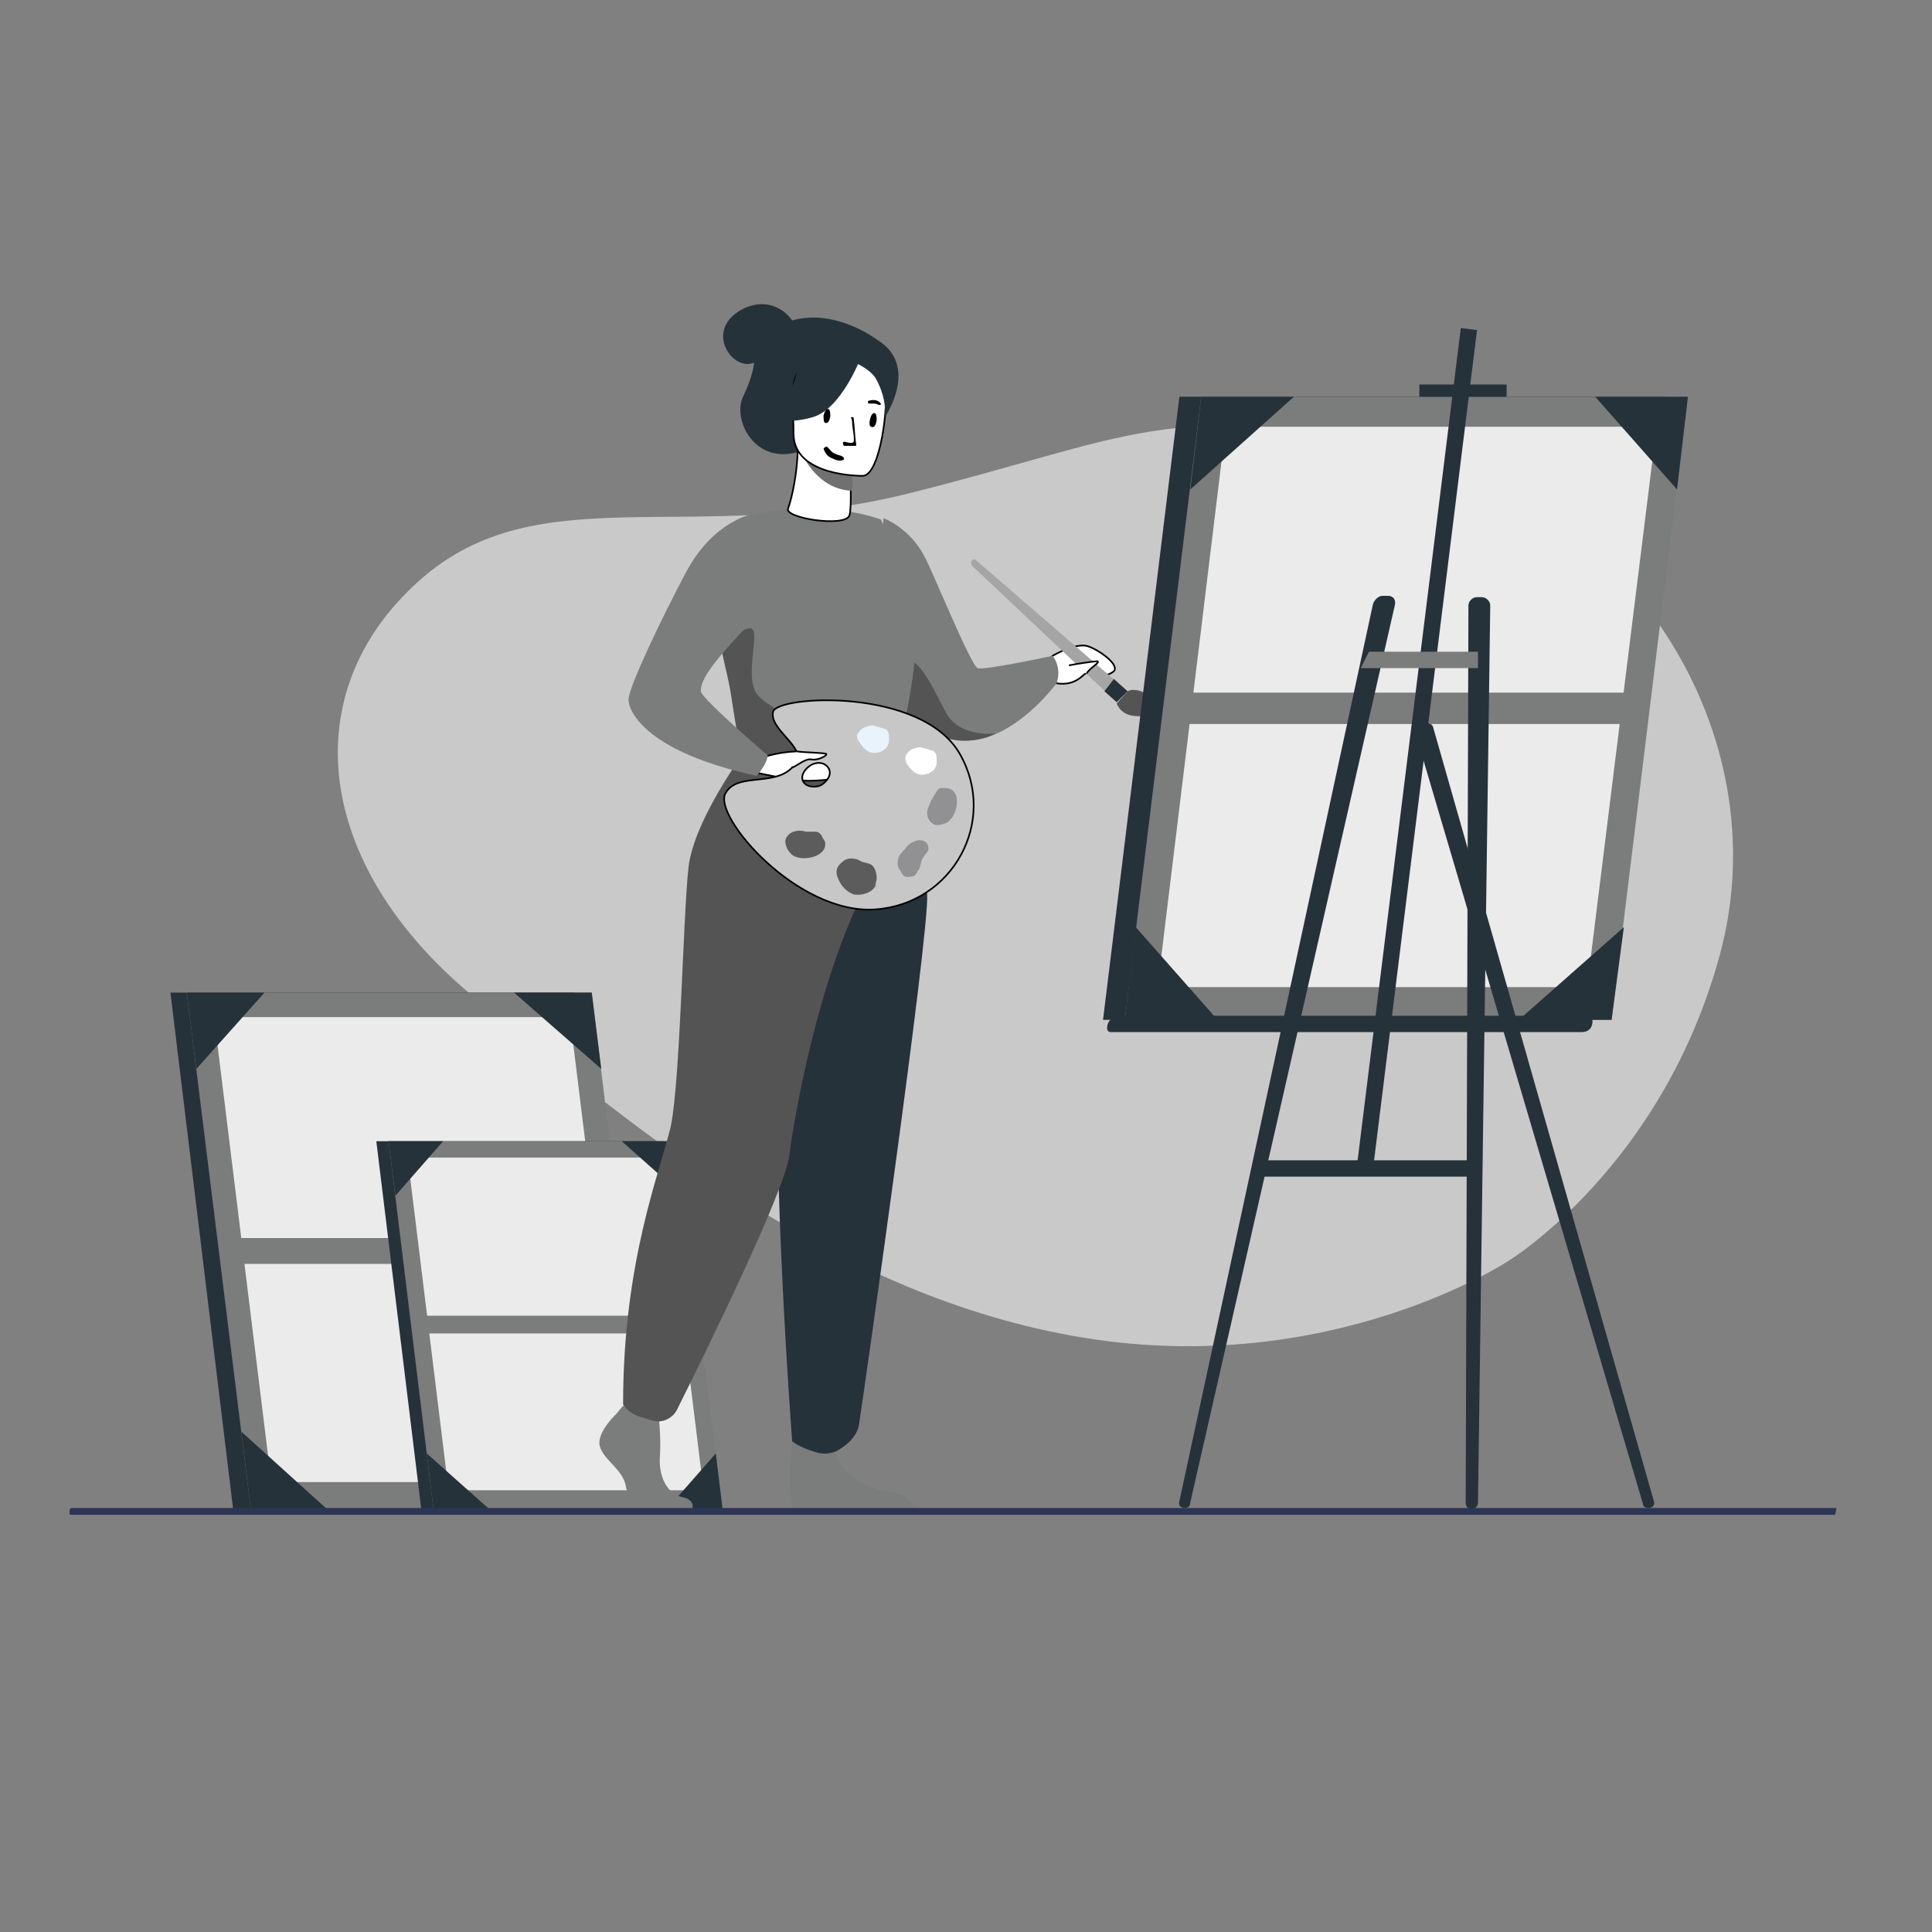 <?xml version="1.0" encoding="UTF-8"?> <!-- Generator: Adobe Illustrator 27.6.1, SVG Export Plug-In . SVG Version: 6.00 Build 0) --> <svg xmlns="http://www.w3.org/2000/svg" xmlns:xlink="http://www.w3.org/1999/xlink" id="Слой_1" x="0px" y="0px" viewBox="0 0 141.7 141.7" style="enable-background:new 0 0 141.7 141.7;" xml:space="preserve"><rect x="0" y="0" width="141.7" height="141.7" fill="#808080" stroke="none"/> <style type="text/css"> .st0{fill:#CAC9C9;} .st1{fill:#263239;} .st2{fill:#7B7C7C;} .st3{fill:#EBEBEB;} .st4{fill:#B2CFED;} .st5{fill:#FFFFFF;stroke:#000000;stroke-width:0.121;stroke-miterlimit:10;} .st6{fill:#555454;} .st7{fill:#717070;} .st8{fill:#FFFFFF;} .st9{fill:#C8C7C7;stroke:#000000;stroke-width:0.121;stroke-miterlimit:10;} .st10{fill:#5C5C5C;} .st11{fill:#919193;} .st12{fill:#E9F3FB;} .st13{fill:#A6A5A5;} .st14{fill:#2D3555;} .st15{fill:#010202;} </style> <g> <path class="st0" d="M110.6,92.5c0,0-13,8.6-31.2,5.6c-18.2-3-32.5-15.1-44.3-24.7C23.3,63.9,21.5,51.3,30.3,43 c8.8-8.4,20.2-2.8,36.3-6.8c16.1-4,19.4-7.1,36.2-3.2c16.8,3.8,27.6,20.8,23.4,36.8C122,85.6,110.6,92.5,110.6,92.5z"></path> </g> <g> <polygon class="st1" points="17.1,110.7 46.7,110.7 42.1,72.8 12.5,72.8 "></polygon> <polygon class="st2" points="18.4,110.7 48,110.7 43.4,72.8 13.7,72.8 "></polygon> <polygon class="st3" points="19.9,108.7 46,108.7 41.8,74.6 15.7,74.6 "></polygon> <polygon class="st2" points="17.4,92.7 44.5,92.7 44.3,90.8 17.2,90.8 "></polygon> <polygon class="st1" points="44.1,78.4 43.4,72.8 37.7,72.8 "></polygon> <polygon class="st1" points="14.4,78.4 13.7,72.8 19.4,72.8 "></polygon> <polygon class="st4" points="42.4,110.7 48,110.7 47.3,105 "></polygon> <polygon class="st1" points="24,110.7 18.4,110.7 17.7,105 "></polygon> </g> <g> <polygon class="st1" points="30.9,110.7 52,110.7 48.7,83.7 27.6,83.7 "></polygon> <polygon class="st2" points="31.8,110.7 53,110.7 49.6,83.7 28.5,83.7 "></polygon> <polygon class="st3" points="32.9,109.3 51.6,109.3 48.6,84.9 29.9,84.9 "></polygon> <polygon class="st2" points="31.2,97.8 50.5,97.8 50.3,96.5 31,96.5 "></polygon> <polygon class="st1" points="50.1,87.7 49.6,83.7 45.6,83.7 "></polygon> <polygon class="st1" points="29,87.7 28.5,83.7 32.5,83.7 "></polygon> <polygon class="st1" points="48.9,110.7 53,110.7 52.5,106.6 "></polygon> <polygon class="st1" points="35.9,110.7 31.8,110.7 31.3,106.6 "></polygon> </g> <g> <path class="st5" d="M77.2,48.1c0,0,1.7-1,2.6-0.7c0.9,0.3,2.5,1.5,1.8,1.9c-0.7,0.5-1.5,0-1.8,0c-0.3,0-0.8,1.1-2.4,0.8 C75.8,49.7,77.2,48.1,77.2,48.1z"></path> <g> <path class="st1" d="M64.3,24.9c0,0-3-2.3-6.2-1.4c0,0-1.2-1.9-3.5-0.9c-3.1,1.5-0.9,4.7,0.7,4c0,0,0,0.8-0.8,2.5 c-0.8,1.6,0.8,5.1,4.2,4c3.3-1.2,6.2-2.5,6.2-2.5S67.5,26.8,64.3,24.9z"></path> <path class="st2" d="M64.1,49c0,0,0.5,1,1.4,2.1c1.1,1.3,2.7,2.9,4.8,3.2c1,0.1,2-0.1,2.8-0.5c0,0,0,0,0,0 c2.5-1.1,4.4-3.7,4.4-3.7c0.4-1.2-0.3-2-0.3-2s-5.1,1.1-5.5,0.9c-0.5-0.2-3.3-7.1-3.9-8.2c-1.1-2.1-3-2.8-3-2.8L64.1,49z"></path> <path class="st6" d="M65.4,51.1c0.9,1.8,2.7,2.9,4.8,3.2c1,0.1,2-0.1,2.8-0.5c-0.1,0-2.6,0.3-3.6-1.5c-1-1.8-2.1-4.7-3.6-3.8 C65.2,49,65.2,50,65.4,51.1z"></path> <path class="st2" d="M45.2,103.7c0,0-1.5,1.4-1.2,2.4c0.3,1,1.7,1.7,1.9,2.9c0.2,1.2,0.9,1.9,1.6,1.9c0.7,0,3.2,0,3.2,0 s0.5-0.9-0.7-1.1c-1.2-0.3-1.7-1.7-1.6-3c0.1-1.3-0.1-3.1-0.1-3.1l-2.6-0.6L45.2,103.7z"></path> <path class="st2" d="M58.2,104.4c0,0-0.6,6,0.1,6.3l8.7,0c0,0,0-1-1.4-1.2c-1.4-0.2-3.8-1-4.3-2.9C61,104.8,58.2,104.4,58.2,104.4 z"></path> <path class="st2" d="M65.5,56.4l-7.1-0.5l-4-0.3c0,0-0.5-2.9-0.7-4.2C53.5,50,53.2,49,53,48c-0.1-0.5-0.2-0.9-0.2-1.4 c-0.1-2.2-1.3-1.6-1.3-1.6l3.6-7.2c5.4-1.3,9.5,0.3,9.5,0.3s1.4,2.5,2.3,6.1C68,47.8,65.5,56.4,65.5,56.4z"></path> <path class="st6" d="M59.5,55.7l-5.1,0c0,0-0.5-2.9-0.7-4.2C53.5,50,53.2,49,53,48l0-0.2c0,0,1.3-1.9,2.1-1.7 c0.7,0.2-0.6,3.7,0.5,4.9C56.4,52,59.3,52.8,59.5,55.7z"></path> <path class="st1" d="M65.3,55.2c0,0,2.5,7.8,2.7,10.4c0.2,2.7-4.8,37.7-5,38.9c-0.2,1.2-1.6,1.9-1.6,1.9s-0.7,0.4-1.6,0.1 c-1.3-0.4-1.7-0.8-1.7-0.8s-1.9-25-0.7-33.9c1.2-8.9,1.2-16.6,1.2-16.6H65.3z"></path> <path class="st6" d="M54.7,55c0,0-3.8,5.1-4.2,8.6c-0.4,3.5-0.6,15.6-1.3,19c-0.8,3.4-3.5,9.9-3.5,20.4c0,0,0.3,0.6,1.2,0.9 c0.3,0.1,0.7,0.2,1,0.3c0.7,0.2,1.5-0.2,1.8-0.9c1.9-3.8,7.9-16,8.2-18.6c0.2-1.8,2.1-13.7,6.2-20.7c1-1.7-1-5.8-1-5.8L54.7,55z"></path> <path class="st5" d="M57.8,37.3c0.3-0.8,0.7-2.8,0.7-4.3l0.2,0l3.8,0.7c0,0-0.1,1.1-0.1,2.2c0,0,0,0,0,0c0,0.9,0,1.6-0.1,1.9 C62,38.7,57.5,38,57.8,37.3z"></path> <path class="st7" d="M62.6,33.8c0,0-0.1,1.1-0.1,2.2c-2.2-0.1-3.3-1.9-3.8-2.9L62.6,33.8z"></path> <path class="st5" d="M63.3,34.9c0,0-5.1,0.1-5.1-3.1c0-3.2-0.7-5.3,2.6-5.5c3.3-0.2,3.9,1,4.1,2.1C65.2,29.5,64.6,34.8,63.3,34.9z "></path> <path class="st1" d="M63.1,26.3c0,0-1.4,3.7-3.5,4.3c-2.1,0.6-3.1,0-3.1,0s1.6-1.3,2-3.6C58.5,26.9,62,24.5,63.1,26.3z"></path> <path class="st1" d="M62.7,26.6c0,0,1,0.4,1.5,1.1c0.4,0.7,0.8,1.7,0.7,2.9c0,0,1.1-2.5-0.1-4C63.5,25.1,62.7,26.6,62.7,26.6z"></path> <path class="st8" d="M62.3,33c0,0,0.1,0.4,1,0.3c0,0,0.8,0,0.8-0.5C64.1,32.9,63.3,32.6,62.3,33z"></path> <path class="st5" d="M56.1,55.5c0,0,4.2-1.4,5.9,1.1c0.4,0.5-2.3,0.8-3.7,0.6c-0.3,0-2.7-0.5-2.7-0.5L56.1,55.5z"></path> <path class="st2" d="M55.2,37.7c0,0-2.9,0.5-4.9,4.3c-1.7,3.2-4.2,8.4-4.2,9.3c0,1,1.5,3.9,9.4,5.6c0,0,0.8-0.9,0.8-1.5 c0,0-4.9-4.2-4.9-4.7c0-0.9,0.8-2.2,5.1-6.5C57.7,43,55.2,37.7,55.2,37.7z"></path> <g> <g> <path class="st9" d="M70.4,55.3c-2.8-4.9-13.4-4.3-13.7-3.1c-0.3,1.3,2.4,2.6,1.7,3.7c-1.2,2-4.3,0.6-5.2,2.3 c-0.9,1.7,5.3,8.9,11,8.5C69.9,66.3,73.2,60.2,70.4,55.3z M60.8,56.4c0.2,0.4-0.1,0.9-0.6,1.2c-0.5,0.2-1.1,0.1-1.3-0.3 c-0.2-0.4,0.1-0.9,0.6-1.2C60.1,55.8,60.6,56,60.8,56.4z"></path> <path class="st10" d="M58,62.6c-0.2-0.2-0.4-0.5-0.4-0.9c0-0.3,0.3-0.6,0.6-0.7c0.3-0.1,0.6-0.1,0.9,0c0.2,0,0.4,0,0.6,0 c0.1,0,0.3,0,0.4,0.1c0.1,0.1,0.2,0.2,0.2,0.3c0.1,0.1,0.1,0.2,0.2,0.3C60.8,62.9,58.6,63.3,58,62.6z"></path> <path class="st11" d="M69.3,60.4c-0.3,0.1-0.7,0.2-0.9,0c-0.3-0.2-0.4-0.5-0.4-0.8c0-0.3,0.2-0.6,0.3-0.9 c0.1-0.2,0.2-0.3,0.3-0.5c0.1-0.1,0.1-0.2,0.2-0.3c0.1-0.1,0.2-0.1,0.3-0.1c0.1,0,0.2,0,0.3,0C70.7,57.9,70.2,60.1,69.3,60.4z"></path> <path class="st10" d="M61.8,63.2c0.2-0.2,0.6-0.3,0.9-0.2c0.2,0,0.3,0.1,0.5,0.2c0.3,0.1,0.6,0.1,0.8,0.3 c0.2,0.2,0.3,0.6,0.3,0.9c0,0.2-0.1,0.4-0.1,0.6c-0.3,0.5-1,0.7-1.6,0.6c-0.5-0.2-0.9-0.6-1.1-1.1 C61.2,63.9,61.4,63.5,61.8,63.2z"></path> <path class="st8" d="M66.8,55c0.2-0.1,0.5-0.2,0.7-0.2c0.1,0,0.2,0.1,0.4,0.1c0.2,0.1,0.4,0.1,0.6,0.2c0.2,0.2,0.2,0.4,0.2,0.7 c0,0.2,0,0.3-0.1,0.5c-0.2,0.4-0.8,0.6-1.2,0.5c-0.4-0.1-0.7-0.5-0.9-0.8C66.3,55.6,66.4,55.3,66.8,55z"></path> <path class="st12" d="M63.3,53.4c0.2-0.1,0.5-0.2,0.7-0.2c0.1,0,0.2,0.1,0.4,0.1c0.2,0.1,0.4,0.1,0.6,0.2 c0.2,0.2,0.2,0.4,0.2,0.7c0,0.2,0,0.3-0.1,0.5c-0.2,0.4-0.8,0.6-1.2,0.5c-0.4-0.1-0.7-0.5-0.9-0.8C62.7,54,62.9,53.7,63.3,53.4z "></path> <path class="st11" d="M66,63.8c-0.2-0.2-0.2-0.6-0.1-0.9c0.1-0.3,0.4-0.5,0.6-0.8c0.2-0.2,0.3-0.3,0.6-0.4 c0.2-0.1,0.5-0.1,0.7,0c0.2,0.1,0.3,0.3,0.3,0.6c-0.1,0.3-0.4,0.5-0.5,0.8c-0.1,0.3-0.1,0.6-0.3,0.8c-0.1,0.2-0.2,0.4-0.5,0.4 C66.2,64.4,66.2,64.1,66,63.8z"></path> </g> </g> <path class="st5" d="M58.4,55.1c0.5,0.1,2.1,0.1,2.2,0.2c0.1,0.1-0.6,0.5-1.1,0.4c-0.4-0.1-1.1,0.5-1.4,0.6"></path> </g> <g> <path class="st13" d="M82.7,50.7l-0.8,0.8l-10.6-10c-0.1-0.1-0.1-0.3,0-0.4l0,0c0.1-0.1,0.2-0.1,0.3,0L82.7,50.7z"></path> <polygon class="st1" points="81.9,51.5 82.7,50.7 81.7,49.8 81,50.7 "></polygon> <path class="st6" d="M82.7,50.7c0,0,0.6-0.4,1.7,0.4c1.1,0.7,1.8,0.5,1.8,0.5s-0.9,0.9-2,0.9c-1.1,0.1-1.9,0-2.3-0.9L82.7,50.7z"></path> </g> <path class="st5" d="M78.4,48.8c0.5-0.1,1.8-0.3,2.1-0.3c0.2,0.1-0.6,0.5-0.8,0.9"></path> </g> <g> <polygon class="st1" points="116.6,74.8 80.9,74.8 86.5,29.1 122.2,29.1 "></polygon> <polygon class="st2" points="118.2,74.8 82.5,74.8 88.1,29.1 123.8,29.1 "></polygon> <polygon class="st3" points="116.4,72.4 84.9,72.4 89.9,31.3 121.5,31.3 "></polygon> <polygon class="st2" points="119.4,53.1 86.7,53.1 87,50.8 119.6,50.8 "></polygon> <polygon class="st1" points="87.3,35.9 88.1,29.1 94.9,29.1 "></polygon> <polygon class="st1" points="123,35.9 123.8,29.1 117,29.1 "></polygon> <polygon class="st1" points="89.3,74.8 82.5,74.8 83.3,68 "></polygon> <polygon class="st1" points="111.4,74.8 118.2,74.8 119.1,68 "></polygon> </g> <g> <g> <g> <path class="st1" d="M86.9,110.6L86.9,110.6c-0.3,0-0.5-0.2-0.4-0.5l14.2-65.8c0.1-0.3,0.4-0.6,0.7-0.6h0.4 c0.4,0,0.6,0.3,0.5,0.7l-15,65.8C87.3,110.5,87.1,110.6,86.9,110.6z"></path> </g> <g> <path class="st1" d="M107.9,110.7L107.9,110.7c-0.2,0-0.4-0.2-0.4-0.5l0.2-65.8c0-0.3,0.3-0.6,0.6-0.6l0.4,0 c0.3,0,0.6,0.3,0.6,0.6l-0.9,65.9C108.3,110.6,108.1,110.7,107.9,110.7z"></path> </g> <g> <rect x="92.3" y="85.1" class="st1" width="15.7" height="1.2"></rect> </g> <g> <rect x="72.9" y="54.3" transform="matrix(0.123 -0.992 0.992 0.123 36.67 151.301)" class="st1" width="62.1" height="1.2"></rect> </g> <g> <g> <polygon class="st2" points="108.4,49 99.8,49 100.4,47.8 108.4,47.8 "></polygon> </g> </g> </g> <g> <path class="st1" d="M120.5,110.3L104,54.4c0-0.1,0-0.2,0-0.3l0.3-0.8c0.1-0.4,0.7-0.3,0.8,0l16.2,56.8c0.1,0.3-0.1,0.5-0.4,0.5 l0,0C120.7,110.6,120.5,110.5,120.5,110.3z"></path> </g> <path class="st1" d="M116,75.7H81.5c-0.2,0-0.3-0.1-0.3-0.3l0,0c0-0.5,0.4-0.9,0.9-0.9h34.3c0.2,0,0.4,0.2,0.4,0.4v0 C116.8,75.4,116.5,75.7,116,75.7z"></path> <g> <rect x="104.1" y="28.2" class="st1" width="6.4" height="0.9"></rect> </g> </g> <path class="st14" d="M134.6,111.1H5.2c-0.1,0-0.1-0.1-0.1-0.2v-0.1c0-0.1,0.1-0.2,0.1-0.2h129.5"></path> <path class="st15" d="M63.9,31.3c0,0,0.3,0.2,0.4-0.5c0-0.6-0.2-0.5-0.2-0.5s-0.2,0-0.3,0.5C63.7,31.3,63.9,31.3,63.9,31.3z"></path> <path class="st15" d="M60.5,31c0,0,0.3,0.2,0.4-0.5c0-0.6-0.2-0.5-0.2-0.5s-0.2,0-0.3,0.5C60.4,31,60.5,31,60.5,31z"></path> <path class="st15" d="M61.9,32.4c0.2,0,0.6,0.2,0.7,0c0.1-0.2-0.1-1.1-0.1-1.3c0-0.2,0-0.3-0.1-0.5c0,0,0,0,0.1,0c0,0,0.1,0,0.1,0 c0.1,0.7,0.1,1.4,0.2,2c0,0.1,0,0.1-0.1,0.1c-0.3,0-0.5,0-0.8,0C61.8,32.6,61.8,32.4,61.9,32.4z"></path> <path class="st15" d="M63.7,29.4c0.3-0.1,0.7-0.1,0.9,0.2c0,0.1,0,0.1-0.1,0.1c-0.1,0-0.2-0.1-0.4-0.1c-0.1,0-0.3,0-0.4,0 C63.7,29.6,63.6,29.4,63.7,29.4z"></path> <path class="st15" d="M60.7,32.8c0.2,0.2,0.3,0.4,0.6,0.5c0.2,0.1,0.5,0.1,0.6,0.3c0,0,0,0.1,0,0.1c-0.3,0.2-0.7,0-0.9-0.1 c-0.3-0.1-0.5-0.4-0.6-0.7C60.5,32.8,60.6,32.7,60.7,32.8z"></path> </svg> 